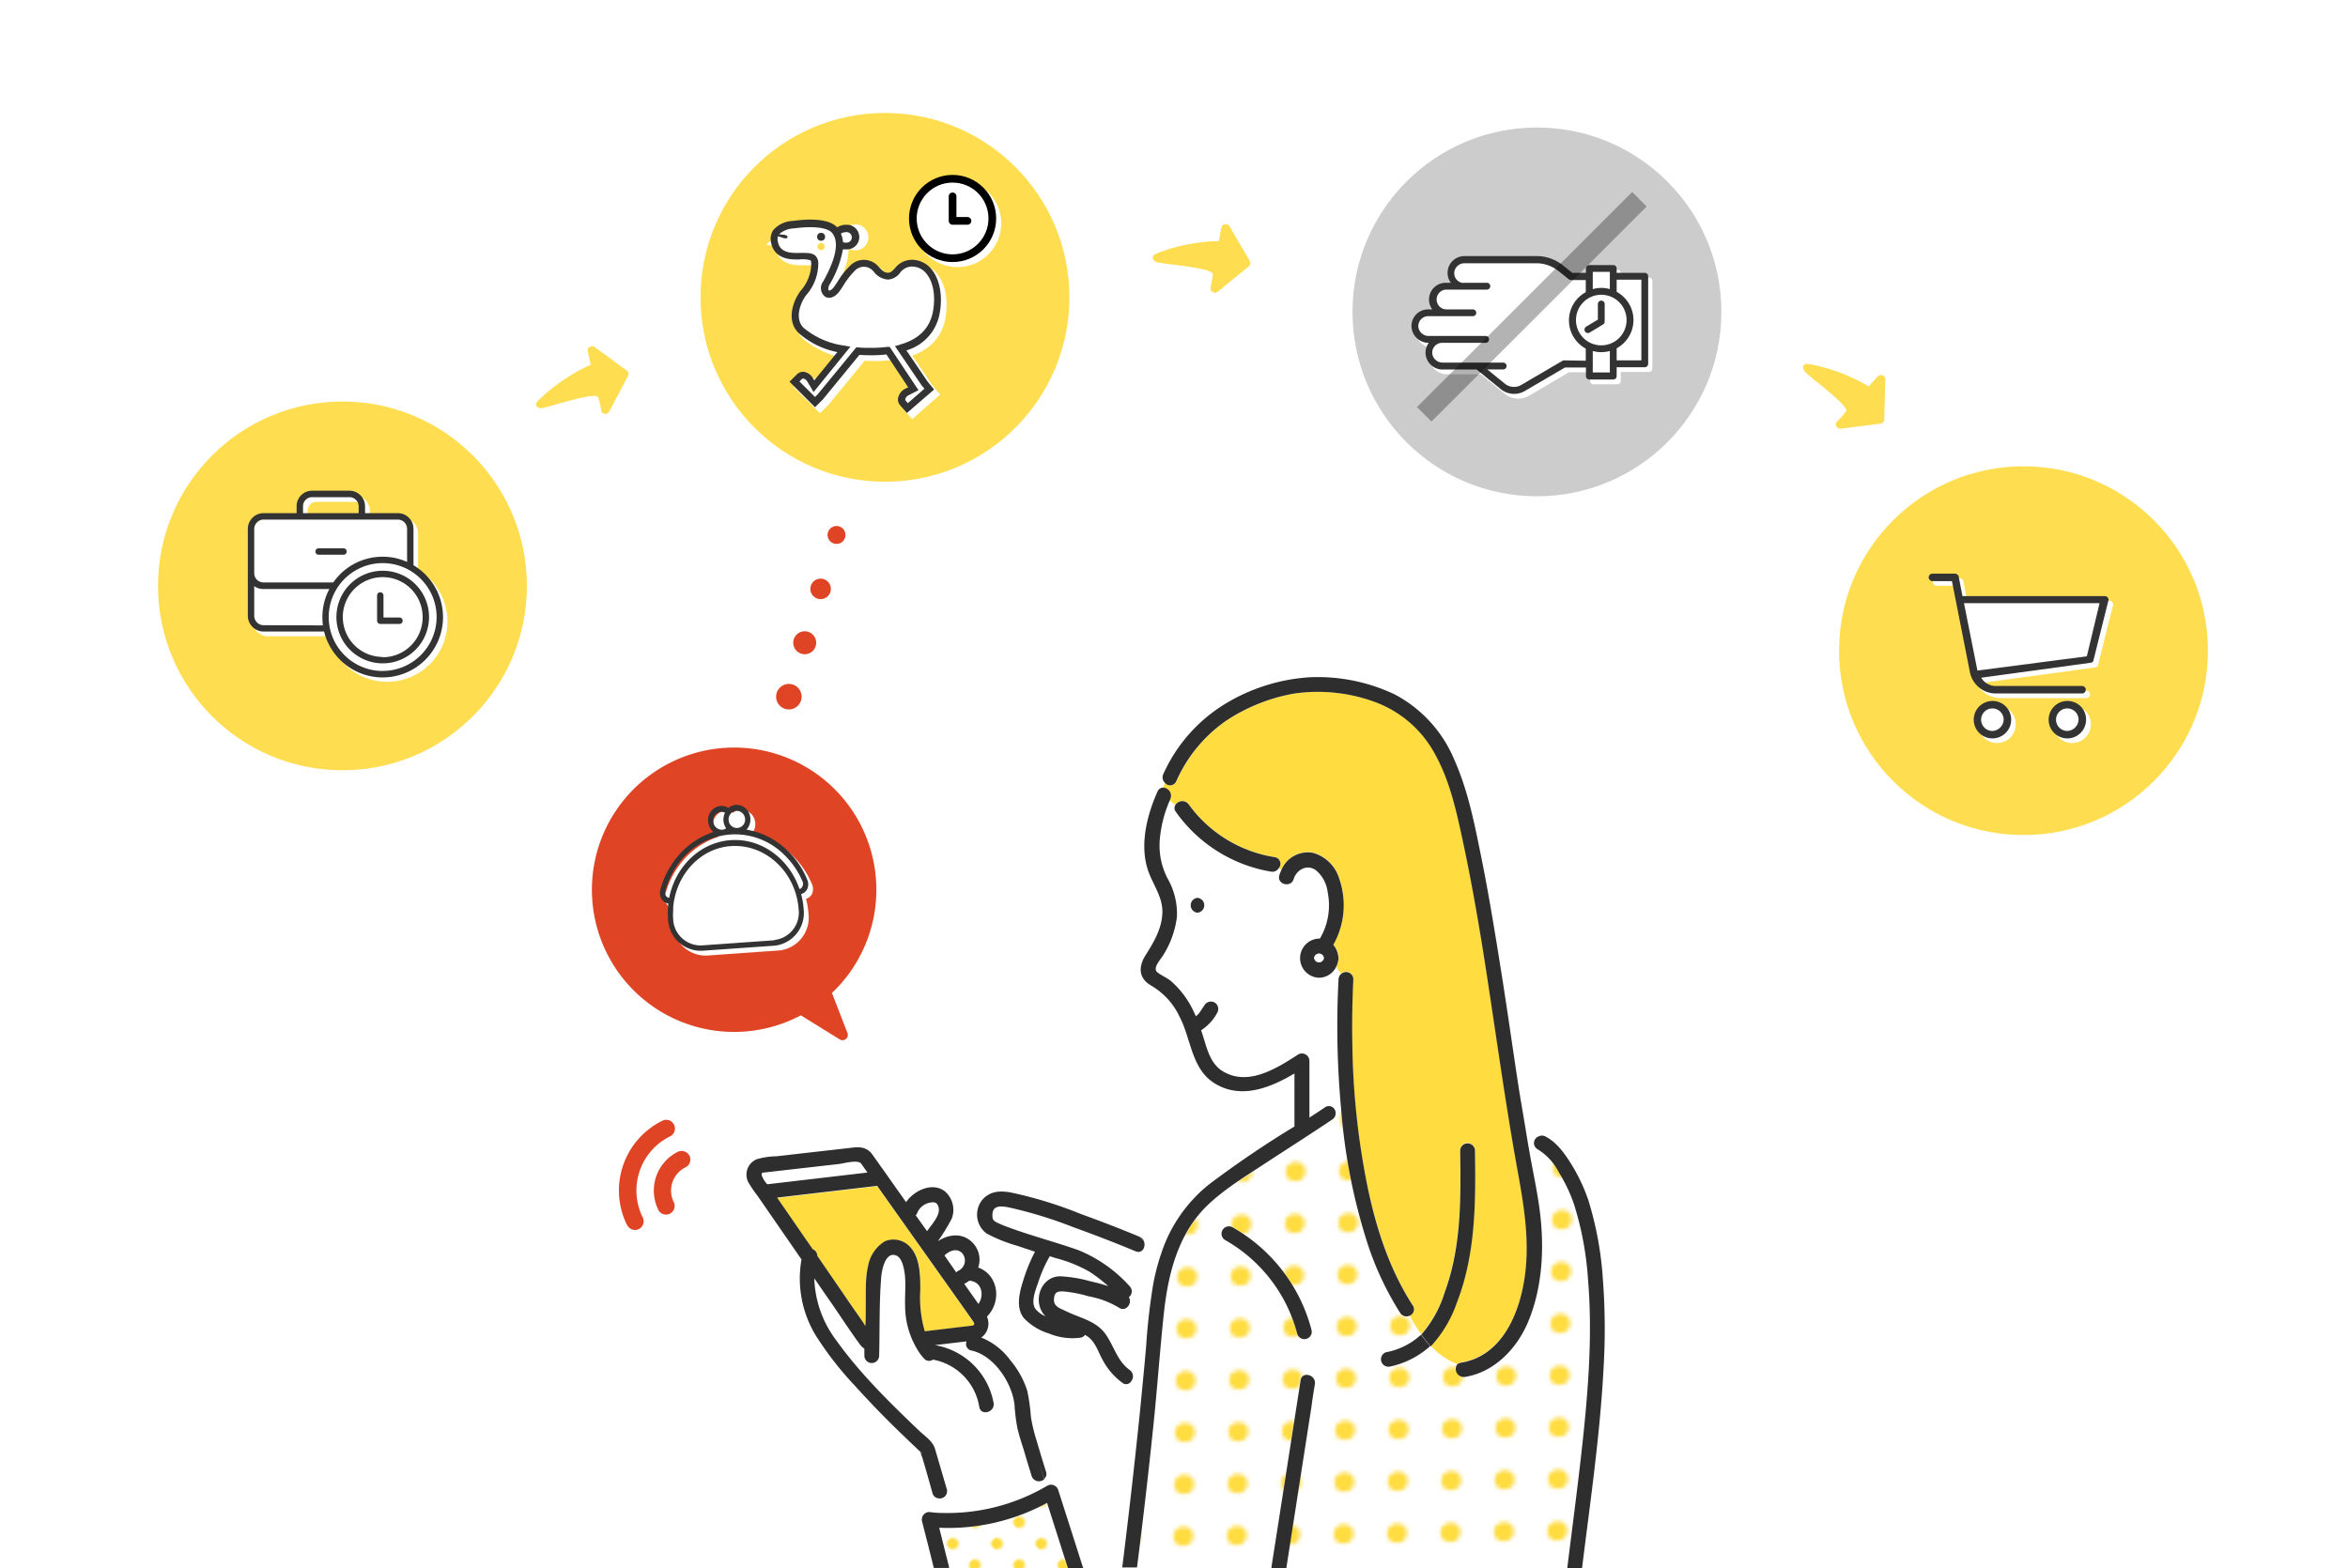 <svg xmlns="http://www.w3.org/2000/svg" xmlns:xlink="http://www.w3.org/1999/xlink" width="400" height="267.21" viewBox="0 0 400 267.21">
  <defs>
    <style>
      .cls-1, .cls-10, .cls-8 {
        fill: none;
      }

      .cls-2, .cls-9 {
        fill: #fff;
      }

      .cls-3 {
        fill: #ffdc3f;
      }

      .cls-4 {
        fill: #df4525;
      }

      .cls-5 {
        fill: #333;
      }

      .cls-6 {
        fill: #ffdd50;
      }

      .cls-7 {
        fill: #ccc;
      }

      .cls-10, .cls-8 {
        stroke: #000;
        stroke-linejoin: round;
      }

      .cls-8 {
        stroke-width: 3.49px;
        opacity: 0.3;
      }

      .cls-9 {
        stroke: #fff;
        stroke-miterlimit: 10;
        stroke-width: 2.62px;
      }

      .cls-10 {
        stroke-linecap: round;
        stroke-width: 1.31px;
      }

      .cls-11 {
        fill: url(#新規パターンスウォッチ_2);
      }

      .cls-12 {
        fill: url(#新規パターンスウォッチ_2-3);
      }

      .cls-13 {
        fill: #2e2e2e;
      }
    </style>
    <pattern id="新規パターンスウォッチ_2" data-name="新規パターンスウォッチ 2" width="12.5" height="12.5" patternTransform="matrix(0.01, -0.68, 0.7, -0.01, 65.73, 541.97)" patternUnits="userSpaceOnUse" viewBox="0 0 12.5 12.5">
      <rect class="cls-1" width="12.5" height="12.5"/>
      <rect class="cls-2" width="12.5" height="12.5"/>
      <circle class="cls-3" cx="6.25" cy="6.25" r="2.43"/>
    </pattern>
    <pattern id="新規パターンスウォッチ_2-3" data-name="新規パターンスウォッチ 2" width="12.5" height="12.5" patternTransform="matrix(0.29, -0.28, 0.29, 0.28, -207, 252.13)" patternUnits="userSpaceOnUse" viewBox="0 0 12.5 12.5">
      <rect class="cls-1" width="12.5" height="12.5"/>
      <rect class="cls-2" width="12.5" height="12.5"/>
      <circle class="cls-3" cx="6.25" cy="6.25" r="2.43"/>
    </pattern>
  </defs>
  <g id="レイヤー_2" data-name="レイヤー 2">
    <g id="レイヤー_1-2" data-name="レイヤー 1">
      <g>
        <g>
          <rect class="cls-2" width="400" height="267.21"/>
          <g>
            <path class="cls-4" d="M141.73,169.21a24.23,24.23,0,1,0-5.3,3.81l6.62,4.1a.9.9,0,0,0,1.32-1.09Z"/>
            <g>
              <g id="header-login">
                <path class="cls-1" d="M138.35,150.73a14.41,14.41,0,0,0-3.48-5.07,13,13,0,0,0-6.87-3.47,2.55,2.55,0,0,0,.66-1.9,2.41,2.41,0,0,0-2.48-2.32h0a2.08,2.08,0,0,0-1.27.54,2.13,2.13,0,0,0-1.34-.36,2.41,2.41,0,0,0-2.11,2.65,2.57,2.57,0,0,0,.91,1.8,13.55,13.55,0,0,0-2.07.88,13.36,13.36,0,0,0-4.09,3.35,14.48,14.48,0,0,0-2.9,5.68,1.94,1.94,0,0,0,.31,1.63,1.62,1.62,0,0,0,1.07.65,12.84,12.84,0,0,0-.06,2.63,5.6,5.6,0,0,0,5.74,5.42l12.45-.88a5.62,5.62,0,0,0,4.92-6.2,13.47,13.47,0,0,0-.43-2.59,1.65,1.65,0,0,0,1-.79A2,2,0,0,0,138.35,150.73Z"/>
              </g>
              <g id="レイヤー_2-2" data-name="レイヤー 2">
                <g id="header-login-2" data-name="header-login">
                  <path class="cls-2" d="M138.35,150.73a14.41,14.41,0,0,0-3.48-5.07,13,13,0,0,0-6.87-3.47,2.55,2.55,0,0,0,.66-1.9,2.41,2.41,0,0,0-2.48-2.32h0a2.08,2.08,0,0,0-1.27.54,2.13,2.13,0,0,0-1.34-.36,2.41,2.41,0,0,0-2.11,2.65,2.57,2.57,0,0,0,.91,1.8,13.55,13.55,0,0,0-2.07.88,13.36,13.36,0,0,0-4.09,3.35,14.48,14.48,0,0,0-2.9,5.68,1.94,1.94,0,0,0,.31,1.63,1.62,1.62,0,0,0,1.07.65,12.84,12.84,0,0,0-.06,2.63,5.6,5.6,0,0,0,5.74,5.42l12.45-.88a5.62,5.62,0,0,0,4.92-6.2,13.47,13.47,0,0,0-.43-2.59,1.65,1.65,0,0,0,1-.79A2,2,0,0,0,138.35,150.73Z"/>
                </g>
              </g>
              <g id="レイヤー_2-3" data-name="レイヤー 2">
                <g id="header-login-3" data-name="header-login">
                  <path class="cls-5" d="M137.52,149.91a14.26,14.26,0,0,0-3.47-5.06,12.94,12.94,0,0,0-6.87-3.47,2.61,2.61,0,0,0,.65-1.91,2.4,2.4,0,0,0-2.48-2.32h0a2.08,2.08,0,0,0-1.27.54,2.1,2.1,0,0,0-1.34-.35,2.38,2.38,0,0,0-2.1,2.64,2.56,2.56,0,0,0,.9,1.8,14,14,0,0,0-2.07.88,13.21,13.21,0,0,0-4.08,3.35,14.5,14.5,0,0,0-2.91,5.68,2,2,0,0,0,.31,1.64,1.66,1.66,0,0,0,1.07.65,14.34,14.34,0,0,0-.06,2.62,5.6,5.6,0,0,0,5.74,5.42l12.45-.87a5.6,5.6,0,0,0,4.92-6.2,13.34,13.34,0,0,0-.43-2.59,1.66,1.66,0,0,0,1-.79A1.93,1.93,0,0,0,137.52,149.91Zm-12.1-11.74a1.46,1.46,0,0,1,1.51,1.42h0a1.4,1.4,0,1,1-2.8.2,1.46,1.46,0,0,1,1.29-1.62Zm-2.6.18a1.19,1.19,0,0,1,.69.15,2.65,2.65,0,0,0,.19,2.65,1.19,1.19,0,0,1-.67.24,1.46,1.46,0,0,1-1.51-1.42h0a1.47,1.47,0,0,1,1.29-1.62Zm9.1,21.88-12.44.88a4.7,4.7,0,0,1-4.81-4.54c-.45-6.41,4-12,9.87-12.39s11.07,4.42,11.52,10.83a4.68,4.68,0,0,1-4.14,5.17Zm4.76-9.11a.74.74,0,0,1-.48.38c-1.77-5.18-6.49-8.7-11.73-8.33S115.05,147.69,114,153a.74.74,0,0,1-.53-.31.89.89,0,0,1-.14-.74,13.64,13.64,0,0,1,2.68-5.35,12.06,12.06,0,0,1,8.47-4.4,11.9,11.9,0,0,1,9,3.35,13.85,13.85,0,0,1,3.27,4.73.89.89,0,0,1-.07.78Z"/>
                </g>
              </g>
            </g>
            <g>
              <circle class="cls-6" cx="58.34" cy="99.84" r="31.42"/>
              <g>
                <path class="cls-2" d="M71.22,97.1V91a2.68,2.68,0,0,0-2.6-2.75H63V87.09a2.65,2.65,0,0,0-2.63-2.68H53.91a2.62,2.62,0,0,0-2.59,2.68v1.13H45.63A2.71,2.71,0,0,0,43,91v14.69a2.7,2.7,0,0,0,2.63,2.74H56A10.27,10.27,0,1,0,71.22,97.1Zm-18.81-10a1.53,1.53,0,0,1,1.5-1.59h6.43a1.56,1.56,0,0,1,1.54,1.59v1.13H52.41Z"/>
                <g>
                  <path class="cls-5" d="M54.21,94.53h4.23a.55.55,0,1,0,0-1.09H54.21a.55.55,0,0,0,0,1.09Z"/>
                  <path class="cls-5" d="M65.2,97.26a7.89,7.89,0,1,0,7.89,7.89A7.89,7.89,0,0,0,65.2,97.26Zm0,14.69a6.8,6.8,0,1,1,6.8-6.8A6.8,6.8,0,0,1,65.2,112Z"/>
                  <path class="cls-5" d="M68.05,105.23H65.33v-3.76a.55.55,0,0,0-.55-.54.54.54,0,0,0-.54.54v4.29a.57.57,0,0,0,.55.57h3.26a.55.55,0,0,0,0-1.1Z"/>
                  <path class="cls-5" d="M70.44,96.32V90.18a2.68,2.68,0,0,0-2.6-2.74H62.19V86.31a2.67,2.67,0,0,0-2.64-2.69H53.13a2.63,2.63,0,0,0-2.6,2.69v1.13H44.84a2.7,2.7,0,0,0-2.62,2.74v14.69a2.7,2.7,0,0,0,2.62,2.75H55.21a10.28,10.28,0,1,0,15.23-11.3Zm-18.82-10a1.54,1.54,0,0,1,1.51-1.6h6.42a1.58,1.58,0,0,1,1.55,1.6v1.13H51.62Zm-8.31,3.87a1.61,1.61,0,0,1,1.53-1.65h23a1.59,1.59,0,0,1,1.51,1.65v5.57a10,10,0,0,0-4.16-.89,10.21,10.21,0,0,0-8.41,4.38H44.84a1.57,1.57,0,0,1-1.53-1.61Zm1.53,16.35a1.61,1.61,0,0,1-1.53-1.66v-5a2.48,2.48,0,0,0,1.53.49H56.11a10.24,10.24,0,0,0-1.19,4.82,10.66,10.66,0,0,0,.09,1.38Zm20.36,7.8a9.19,9.19,0,1,1,9.18-9.18A9.19,9.19,0,0,1,65.2,114.33Z"/>
                </g>
              </g>
            </g>
            <g>
              <circle class="cls-6" cx="344.72" cy="110.88" r="31.42"/>
              <g>
                <g>
                  <path class="cls-2" d="M359.87,102.62a.7.7,0,0,0-.51-.25H335.11l-.64-3.32c0-.26-.39-.51-.64-.51H330a.64.64,0,1,0,0,1.27h3.32l3.06,15.58a4.5,4.5,0,0,0,4.34,3.57H355.4a.64.64,0,0,0,0-1.28H340.85a2.94,2.94,0,0,1-2.55-1.4l18.63-2.55a.55.55,0,0,0,.51-.51L360,103A.68.68,0,0,0,359.87,102.62Z"/>
                  <path class="cls-2" d="M340.21,120.24a3.19,3.19,0,1,0,3.19,3.19A3.15,3.15,0,0,0,340.21,120.24Z"/>
                  <path class="cls-2" d="M353,120.24a3.19,3.19,0,1,0,3.19,3.19A3.16,3.16,0,0,0,353,120.24Z"/>
                </g>
                <g>
                  <path class="cls-5" d="M359.08,101.84a.65.65,0,0,0-.51-.26H334.32l-.64-3.32c0-.25-.38-.51-.64-.51h-3.83a.64.64,0,0,0,0,1.28h3.32l3.07,15.57a4.49,4.49,0,0,0,4.34,3.57h14.67a.64.64,0,1,0,0-1.27H340.06a2.93,2.93,0,0,1-2.55-1.41l18.63-2.55a.55.55,0,0,0,.52-.51l2.55-10.21A.6.6,0,0,0,359.08,101.84Zm-3.57,10-18.64,2.43-2.29-11.49h23.1Z"/>
                  <path class="cls-5" d="M339.43,119.45a3.19,3.19,0,1,0,3.19,3.19A3.16,3.16,0,0,0,339.43,119.45Zm0,5.11a1.92,1.92,0,1,1,1.91-1.92A2,2,0,0,1,339.43,124.56Z"/>
                  <path class="cls-5" d="M352.19,119.45a3.19,3.19,0,1,0,3.19,3.19A3.15,3.15,0,0,0,352.19,119.45Zm0,5.11a1.92,1.92,0,1,1,1.91-1.92A2,2,0,0,1,352.19,124.56Z"/>
                </g>
              </g>
            </g>
            <circle class="cls-7" cx="261.83" cy="53.15" r="31.42"/>
            <g>
              <path class="cls-2" d="M280.89,47.3h-4.8v-.75a.58.58,0,0,0-.58-.58h-4.07a.58.58,0,0,0-.58.58v.75h-2.32L266.88,46a7.13,7.13,0,0,0-4.41-1.53H250.22A2.87,2.87,0,0,0,247.84,49H247a2.84,2.84,0,0,0-2.29,4.53h-.83a2.85,2.85,0,0,0-2.72,3,2.93,2.93,0,0,0,2.78,2.7l.07,0h.1a2.84,2.84,0,0,0-.54,2,2.93,2.93,0,0,0,2.77,2.55h5.92l4.12,3.35a3.64,3.64,0,0,0,2.28.8,3.6,3.6,0,0,0,1.83-.5l6.82-4h3.57v1.47a.58.58,0,0,0,.58.58h4.07a.58.58,0,0,0,.58-.58V63.38h4.8a.58.58,0,0,0,.58-.58V47.88A.58.58,0,0,0,280.89,47.3Z"/>
              <g>
                <path class="cls-5" d="M280.2,46.5h-4.79v-.75a.58.58,0,0,0-.58-.58h-4.07a.58.58,0,0,0-.58.58v.75h-2.32l-1.67-1.33a7.09,7.09,0,0,0-4.4-1.53H249.53a2.86,2.86,0,0,0-2.37,4.55h-.86a2.84,2.84,0,0,0-2.3,4.53h-.83a2.84,2.84,0,0,0-2.71,3,2.93,2.93,0,0,0,2.77,2.7l.07,0h.11a2.84,2.84,0,0,0-.54,2,2.92,2.92,0,0,0,2.76,2.55h5.93l4.12,3.35a3.61,3.61,0,0,0,2.27.8,3.54,3.54,0,0,0,1.83-.5l6.83-4h3.57v1.47a.58.58,0,0,0,.58.58h4.07a.58.58,0,0,0,.58-.58V62.58h4.79a.58.58,0,0,0,.58-.58V47.08A.58.58,0,0,0,280.2,46.5Zm-7.41,12.35a4.31,4.31,0,1,1,0-8.62h0a4.31,4.31,0,1,1,0,8.62Zm-1.45-12.52h2.91v2.94a5.42,5.42,0,0,0-1.46-.21,5.35,5.35,0,0,0-1.45.21Zm-4.89,15.08a.55.55,0,0,0-.3.09l-7,4.1a2.45,2.45,0,0,1-2.78-.21l-3-2.44h2.71a.58.58,0,0,0,0-1.16h-10.3A1.77,1.77,0,0,1,244,60.28a1.68,1.68,0,0,1,1.68-1.86H253a.59.59,0,1,0,0-1.17H243.4a1.76,1.76,0,0,1-1.78-1.6.25.25,0,0,1,0-.08,1.69,1.69,0,0,1,1.69-1.69h7.6a.58.58,0,1,0,0-1.16h-4.61a1.69,1.69,0,0,1,0-3.37h7a.58.58,0,0,0,0-1.16h-3.89a1.47,1.47,0,0,1-.36,0,1.67,1.67,0,0,1-1.27-2,1.75,1.75,0,0,1,1.72-1.33h12.26a6.07,6.07,0,0,1,3.68,1.28l1.82,1.45a.59.59,0,0,0,.36.13h2.53v2.07a5.47,5.47,0,0,0,0,9.62v2.06Zm7.8,2.06h-2.91V59.81a5.34,5.34,0,0,0,1.45.2,5.42,5.42,0,0,0,1.46-.2Zm5.37-2.06h-4.21V59.35a5.47,5.47,0,0,0,0-9.62V47.66h4.21Z"/>
                <path class="cls-5" d="M272.79,51.23a.58.58,0,0,0-.58.58v2.65l-2,1.21a.61.61,0,0,0-.28.5.58.58,0,0,0,.58.58.61.61,0,0,0,.3-.08l2.28-1.38a.58.58,0,0,0,.28-.5v-3A.58.58,0,0,0,272.79,51.23Z"/>
              </g>
            </g>
            <line class="cls-8" x1="279.29" y1="33.95" x2="242.63" y2="70.6"/>
            <g>
              <circle class="cls-6" cx="150.76" cy="50.67" r="31.42"/>
              <circle class="cls-2" cx="163.11" cy="38.06" r="7.46"/>
              <path class="cls-9" d="M145.74,41.35a.9.9,0,0,0,.12-1.79h-.12a1.58,1.58,0,0,0-.82.25,4.34,4.34,0,0,1,.35,1.46A1.26,1.26,0,0,0,145.74,41.35Z"/>
              <path class="cls-1" d="M157.79,46.67a3.16,3.16,0,0,0-2.48-1.21,2.52,2.52,0,0,0-2,1.07,2.76,2.76,0,0,1-2.07,1.15,3.31,3.31,0,0,1-2.43-1.36l-.08-.08a2.1,2.1,0,0,0-3-.2,13.77,13.77,0,0,0-2.07,2.63l-.58.86c-.86,1.23-1.89,1.38-2.52,1s-1-1.41-.31-2.59c.82-1.49,3.31-6,1.54-8.24-.76-.95-3.2-1.25-6.53-.81a4,4,0,0,0-2.51,1l.83.08c.56.06.65.27.61.42s-.2.3-.73.13l-.9-.3a1.75,1.75,0,0,0,0,1c.16.8.64,1.86,3,1.86h.69c1.37,0,2.2,0,2.72.5a1.91,1.91,0,0,1,.46,1.4,8.09,8.09,0,0,1-1.91,5.17c-1,1.18-2.33,4.19-.58,5.83a13.87,13.87,0,0,0,6.93,3l1,.17-6.28,7.74-.44-.74c-.25-.43-.45-.77-.6-1a1.09,1.09,0,0,0-.7-.56.29.29,0,0,0-.25.08l-.42.41,2.66,2.65.45-.45,6.57-8,.31,0c.72.06,1.47.09,2.21.09a24,24,0,0,0,2.81-.17l.37-.05,4.9,7.38-.59.3c-.45.23-.8.4-1,.54a1.08,1.08,0,0,0-.6.67.28.28,0,0,0,.06.25l.38.44,2.83-2.47-.49-.56L152.46,59l.8-.22c3.21-.89,5.11-2.77,5.63-5.59C159.39,50.52,159,48.09,157.79,46.67Zm-18.74-4.8a.68.68,0,1,1,.68-.68h0a.67.67,0,0,1-.68.68Z"/>
              <path class="cls-9" d="M158.62,47.5a3.16,3.16,0,0,0-2.48-1.21,2.52,2.52,0,0,0-2,1.07,2.76,2.76,0,0,1-2.07,1.15,3.29,3.29,0,0,1-2.43-1.36l-.08-.08a2.1,2.1,0,0,0-3-.2,13.46,13.46,0,0,0-2.07,2.63c-.2.29-.4.58-.58.86-.86,1.23-1.89,1.38-2.52,1s-1-1.41-.31-2.59c.82-1.5,3.31-6,1.54-8.24-.76-1-3.21-1.25-6.53-.81a3.91,3.91,0,0,0-2.51,1l.82.08c.57.06.65.27.62.42s-.2.3-.73.12l-.9-.3a1.79,1.79,0,0,0,0,1c.16.8.64,1.86,3,1.86h.69c1.37,0,2.2,0,2.72.5a1.91,1.91,0,0,1,.46,1.4A8.09,8.09,0,0,1,138.33,51c-1,1.18-2.33,4.19-.58,5.82a13.88,13.88,0,0,0,6.93,3l1,.17L139.4,67.7,139,67l-.6-1a1.09,1.09,0,0,0-.7-.56.29.29,0,0,0-.25.08l-.42.41,2.66,2.65.45-.45,6.57-8,.31,0c.72.06,1.47.09,2.21.09A22,22,0,0,0,152,60l.37,0,4.9,7.38-.6.3c-.44.22-.79.4-1,.54a1.08,1.08,0,0,0-.6.67.28.28,0,0,0,.06.25l.38.44,2.82-2.47-.48-.56-4.52-6.69.8-.23c3.21-.88,5.11-2.77,5.63-5.58C160.22,51.35,159.8,48.92,158.62,47.5Zm-18.74-4.8a.68.68,0,1,1,.68-.68h0a.67.67,0,0,1-.68.68Z"/>
              <path class="cls-5" d="M160.08,53.38c.55-3,0-5.79-1.37-7.47a4.3,4.3,0,0,0-3.4-1.64,3.64,3.64,0,0,0-2.84,1.43c-.47.5-.76.78-1.2.78-.59,0-1-.37-1.56-1l-.08-.08a3.27,3.27,0,0,0-4.65-.28A13.26,13.26,0,0,0,142.69,48l-.57.84c-.42.6-.8.72-.91.65s-.2-.44.11-1a17.54,17.54,0,0,0,2.27-6,2.63,2.63,0,0,0,.49,0,2.1,2.1,0,1,0,.18-4.19h-.18a2.81,2.81,0,0,0-1.46.44c-1.44-1.54-4.85-1.46-7.51-1.1a4.68,4.68,0,0,0-3.37,1.56,2.7,2.7,0,0,0-.37,2.19c.26,1.29,1.19,2.82,4.16,2.82h.7a4.8,4.8,0,0,1,1.86.15s.11.15.11.56a7.07,7.07,0,0,1-1.6,4.39c-1.34,1.51-2.87,5.26-.5,7.48A14.17,14.17,0,0,0,142.65,60l-3.93,4.82-.18-.3A2.24,2.24,0,0,0,137,63.37a1.53,1.53,0,0,0-1.24.42l-1.26,1.26,4.35,4.35,1.32-1.32,6.24-7.61c.65.05,1.32.07,2,.07a22.65,22.65,0,0,0,2.6-.14L154.71,66l-.48.24A2.25,2.25,0,0,0,153,67.79a1.49,1.49,0,0,0,.33,1.26l1.17,1.33,4.63-4L158,65l-3.59-5.29A8,8,0,0,0,160.08,53.38Zm-16-13.82a.9.9,0,1,1,.12,1.79h-.12a1.26,1.26,0,0,1-.47-.08,4.34,4.34,0,0,0-.35-1.46A1.61,1.61,0,0,1,144.08,39.56Zm9.18,19.2-.8.22L157,65.66l.49.57-2.83,2.47-.38-.44a.3.3,0,0,1-.06-.26,1.06,1.06,0,0,1,.6-.66q.38-.21,1.05-.54l.6-.31-4.91-7.38-.37,0a22,22,0,0,1-2.81.17c-.74,0-1.49,0-2.21-.08l-.3,0-6.57,8-.45.45-2.66-2.65.42-.41a.29.29,0,0,1,.25-.08,1.09,1.09,0,0,1,.7.56c.15.24.36.58.6,1l.44.74,6.27-7.73-1-.18a13.7,13.7,0,0,1-6.93-3c-1.74-1.64-.46-4.65.58-5.82A8.18,8.18,0,0,0,139.4,45a1.85,1.85,0,0,0-.46-1.39c-.53-.53-1.35-.52-2.72-.51h-.69c-2.34,0-2.83-1.06-3-1.85a1.79,1.79,0,0,1,0-1l.9.3c.54.17.7,0,.73-.13s-.06-.35-.62-.41l-.82-.09a4,4,0,0,1,2.52-1c3.33-.45,5.78-.15,6.54.8,1.77,2.21-.72,6.74-1.54,8.24a1.86,1.86,0,0,0,.31,2.59c.64.4,1.66.24,2.52-1,.2-.27.38-.56.58-.86A13.68,13.68,0,0,1,145.76,46a2.09,2.09,0,0,1,3,.2l.08.08a3.32,3.32,0,0,0,2.43,1.36,2.8,2.8,0,0,0,2.07-1.16,2.53,2.53,0,0,1,2-1.06,3.16,3.16,0,0,1,2.48,1.21c1.18,1.42,1.6,3.85,1.11,6.49-.54,2.84-2.43,4.72-5.65,5.61Z"/>
              <circle class="cls-5" cx="139.88" cy="40.35" r="0.68"/>
              <circle class="cls-10" cx="162.28" cy="37.23" r="6.77"/>
              <polyline class="cls-10" points="162.28 33.46 162.28 37.64 164.82 37.64"/>
            </g>
            <path class="cls-6" d="M106.74,63.13l-5.45-4a.72.72,0,0,0-.84,0,.75.75,0,0,0-.32.78l.51,2.24a31,31,0,0,0-8.84,6s-.55.49-.47.85.21.44.79.57,9.4-3,9.79-1.85a16.35,16.35,0,0,1,.51,2.23.72.72,0,0,0,.62.57.76.76,0,0,0,.26,0,.73.73,0,0,0,.48-.38l3.17-6A.73.73,0,0,0,106.74,63.13Z"/>
            <path class="cls-6" d="M321,71.45l.17-6.79a.73.73,0,0,0-.46-.7.75.75,0,0,0-.82.19l-1.54,1.7a30.86,30.86,0,0,0-10-3.78s-.72-.17-1,.11-.24.42,0,1,7.83,6,7.14,6.94a16.17,16.17,0,0,1-1.53,1.7.74.74,0,0,0-.11.84.62.62,0,0,0,.16.2.78.78,0,0,0,.59.19l6.72-.86A.75.75,0,0,0,321,71.45Z"/>
            <g>
              <path class="cls-4" d="M112.14,206.16a1.47,1.47,0,0,0,2.64-1.31,4.43,4.43,0,0,1,2-5.93,1.46,1.46,0,0,0-.19-2.71,1.51,1.51,0,0,0-1.12.07,7.38,7.38,0,0,0-3.32,9.88Z"/>
              <path class="cls-4" d="M106.86,208.78a1.47,1.47,0,0,0,2.64-1.31,10.32,10.32,0,0,1-.54-7.88,10.22,10.22,0,0,1,5.19-5.94,1.48,1.48,0,0,0,.67-2,1.47,1.47,0,0,0-2-.66,13.25,13.25,0,0,0-6,17.77Z"/>
            </g>
            <circle class="cls-4" cx="142.51" cy="91.16" r="1.53"/>
            <circle class="cls-4" cx="139.8" cy="100.35" r="1.75"/>
            <circle class="cls-4" cx="137.09" cy="109.53" r="1.96"/>
            <circle class="cls-4" cx="134.39" cy="118.72" r="2.18"/>
            <path class="cls-2" d="M177.92,252a1.3,1.3,0,0,1-2.16-.51q-.73-2.34-1.42-4.7c-.33-1.14-.67-2.27-1-3.42a31.52,31.52,0,0,1-.5-4c-.4-3.75-3.48-8.43-7.34-9.27a1.12,1.12,0,0,1-.82-1.56l-5.4.64a12.24,12.24,0,0,1,10,9.86c.26,1.59-2.18,2.27-2.44.67a9.79,9.79,0,0,0-7.9-8.06,1.1,1.1,0,0,1-1.5-.18,9.06,9.06,0,0,1-.69-.82,14.5,14.5,0,0,1-2.55-8.21c-.07-2.22.28-4.52-.31-6.7-.21-.8-.63-1.83-1.58-1.93-1.61-.18-2.12,2.82-2.19,3.93-.3,4.39-.23,8.83-.34,13.22V231a1.26,1.26,0,0,1-2.52,0l0-1.18a3.19,3.19,0,0,1-.77-.75c-1.61-2.16-3.07-4.44-4.59-6.66-1.06-1.52-2.11-3-3.17-4.58a18.44,18.44,0,0,0,3.77,10.6c4.07,5.69,9.2,10.7,14.25,15.51,1,.94,2.18,1.71,2.56,3l2,6.83a1.25,1.25,0,0,1-1.53,1.53l.34,2.48a33.51,33.51,0,0,0,18.26-4.64C178.25,252.78,178.09,252.38,177.92,252Z"/>
            <path class="cls-2" d="M159.76,205.35c-.31-.59-.91-.51-1.52-.37a2.91,2.91,0,0,0-2,1.79,1.27,1.27,0,0,1-.21.32l1.92,2.71C158.83,208.51,160.53,206.82,159.76,205.35Z"/>
            <path class="cls-2" d="M165.16,218.25h0a5.18,5.18,0,0,1-.84.53l2.42,3.42C167.79,220.7,167.3,218.34,165.16,218.25Z"/>
            <path class="cls-2" d="M163.38,216.46a1.92,1.92,0,0,0,.48-3c-1-.87-2.16-.31-3,.42l2,2.88A1.32,1.32,0,0,1,163.38,216.46Z"/>
            <path class="cls-2" d="M146.67,198.24c-.68-.65-3,0-3.77.12l-6.89.78-5.49.63c-.56.06-.91,0-.71.64a4.59,4.59,0,0,0,.9,1.38l17.07-2Z"/>
            <path class="cls-3" d="M156.86,247.46a.1.1,0,0,1-.05,0C156.93,247.66,157.29,247.78,156.86,247.46Z"/>
            <path class="cls-3" d="M156.8,247.18a.25.25,0,0,0,0,.24A.4.4,0,0,1,156.8,247.18Z"/>
            <path class="cls-2" d="M176.46,223.07a4.23,4.23,0,0,0,1.72,1.23,3.29,3.29,0,0,1-.61-.74c-1.47-2.52.11-6.05,3.1-6.07a22.83,22.83,0,0,1,5.12.85,30.59,30.59,0,0,1,3.06.83,25.93,25.93,0,0,0-3.2-2.46,23.41,23.41,0,0,0-5.76-2.32l-1-.32a22.54,22.54,0,0,0-1.89,4.36C176.53,219.68,175.58,221.86,176.46,223.07Z"/>
            <path class="cls-2" d="M224.59,166.59a3.34,3.34,0,0,1,.11-6.67h.16a11.18,11.18,0,0,0,1.31-7.94,5.71,5.71,0,0,0-2-3.71c-1.58-1.11-3.26-.18-3.79,1.52s-2.92.88-2.43-.67a5.11,5.11,0,0,1,.31-.8c-.14-.14-.29-.27-.44-.4a1.26,1.26,0,0,1-1.33.58,24.89,24.89,0,0,1-16.19-10.18,1,1,0,0,1-.11-1.13c-.3-.27-.61-.54-.93-.79a21,21,0,0,0-1.73,6.74,12.15,12.15,0,0,0,1.35,6.67,12.1,12.1,0,0,1,1.57,6.48,15.93,15.93,0,0,1-2.34,6.55c-.45.76-1.87,2.2-1,2.91.7.57,1.6.91,2.31,1.49a15.68,15.68,0,0,1,3.79,5c.17.32.31.65.46,1a2.44,2.44,0,0,0,.59-.57c.28-.36.58-.88.88-1.3a1.29,1.29,0,0,1,1.73-.46,1.27,1.27,0,0,1,.45,1.73,8.12,8.12,0,0,1-2.75,3c.24.7.45,1.4.67,2.11.6,2,1.36,3.94,3.25,5,4.27,2.36,9.09-.75,12.63-3a1.28,1.28,0,0,1,1.9,1.09l0,9.68c.89-.58,1.78-1.16,2.66-1.76a1.14,1.14,0,0,1,1.75.63l.91-.7-.06-.64a153.07,153.07,0,0,1-.35-21.09,1.23,1.23,0,0,1,.41-.89c-.25-.41-.51-.8-.78-1.2A3.24,3.24,0,0,1,224.59,166.59Zm-20.59-11a1.27,1.27,0,0,1,0-2.53A1.27,1.27,0,0,1,204,155.56Z"/>
            <path class="cls-3" d="M258.58,199.54c-2.28-12.54-3.91-25.18-5.93-37.75-1-6.25-2.12-12.48-3.45-18.67-1.06-4.93-2.17-10-4.61-14.45a19.1,19.1,0,0,0-10.65-9.16,28.17,28.17,0,0,0-13.44-1.32,30.59,30.59,0,0,0-11.64,4.67,24.64,24.64,0,0,0-8.45,10.31,1.14,1.14,0,0,1-1.95.19c-.12.3-.24.62-.35.93a1.39,1.39,0,0,1,1.24,1.93l-.07.18c.32.25.63.52.93.79a1.37,1.37,0,0,1,2.29-.15,22.39,22.39,0,0,0,14.68,9,1.14,1.14,0,0,1,.66,1.85c.15.13.3.26.44.4a4.86,4.86,0,0,1,5.46-3,6.51,6.51,0,0,1,4.42,4.36,13.73,13.73,0,0,1-1,11.3,3.65,3.65,0,0,1,.84,1.77,1.14,1.14,0,0,1,.06.46,1.17,1.17,0,0,1-.06.47,3.54,3.54,0,0,1-.37,1.08c.27.4.53.79.78,1.2a1.24,1.24,0,0,1,2.11.89c-.19,3.61-.24,7.22-.17,10.82a130.34,130.34,0,0,0,2.32,23.15c1.5,7.56,3.83,15.13,8,21.64a1.15,1.15,0,0,1-.55,1.73,24,24,0,0,0,2,3.19,19.83,19.83,0,0,0,4-7.27c2.83-7.7,2.73-16,2.61-24.05a1.26,1.26,0,0,1,2.52,0c.14,8.74.14,17.61-3.12,25.86a20.85,20.85,0,0,1-4.43,7.42,12.63,12.63,0,0,0,4.55,3.16,1.09,1.09,0,0,1,.67-.33c6.14-1,9.17-6.72,10.42-12.27C260.9,213.05,259.82,206.37,258.58,199.54Z"/>
            <path class="cls-11" d="M260.58,196.44c.57,3.24,1.28,6.46,1.71,9.72.82,6.23.53,12.9-1.8,18.8-1.85,4.69-5.74,8.85-10.88,9.68a1.36,1.36,0,0,1-1.34-2.1,12.63,12.63,0,0,1-4.55-3.16l0,0a14.76,14.76,0,0,1-6.9,3.51,1.27,1.27,0,0,1-.67-2.44,12.06,12.06,0,0,0,6-3l0,0a24,24,0,0,1-2-3.19,1.26,1.26,0,0,1-1.63-.46A52.42,52.42,0,0,1,233,212a100.48,100.48,0,0,1-4.6-23.42l-.91.7a1.26,1.26,0,0,1-.47,1.55c-3.75,2.52-7.56,4.94-11.33,7.41-3.36,2.21-6.91,4.35-9.84,7.12-5.05,4.78-6.79,11.66-7.52,18.36-.7,6.5-1.15,13-1.83,19.55q-1.26,12-2.76,23.9h22.84a1.36,1.36,0,0,1,0-.2c.2-1.3.4-2.6.61-3.9l4.35-27.91c.25-1.61,2.68-.92,2.43.67-.2,1.3-.4,2.6-.61,3.9q-2.13,13.71-4.27,27.44H267c.78-6.34,1.62-12.67,2.34-19,1.12-10,2-20.07,1.21-30.09a54.39,54.39,0,0,0-2.41-13,27,27,0,0,0-2.57-5.4,9.86,9.86,0,0,0-3.6-3.92,1.21,1.21,0,0,1,.16-2.2c-.75-.47-1.51-.89-2.26-1.46C260.09,193.59,260.33,195,260.58,196.44ZM221,227.26a25.85,25.85,0,0,0-12.34-16,1.26,1.26,0,0,1,1.27-2.17,28.32,28.32,0,0,1,13.5,17.47A1.26,1.26,0,0,1,221,227.26Z"/>
            <path class="cls-2" d="M193.48,213.2c-3.49-1.46-7-2.82-10.58-4.1a74.08,74.08,0,0,0-11-3.38c-1.13-.22-2.76-.49-2.83,1.14-.05,1,.12,1.12,1,1.54s1.52.63,2.29.91c3.74,1.34,7.57,2.36,11.32,3.67a23.82,23.82,0,0,1,8.77,6.17,1.24,1.24,0,0,1-.14,1.86c.64,1-.48,2.58-1.67,1.8a15.26,15.26,0,0,0-5.14-1.94,23,23,0,0,0-4.33-.84c-1,0-1.58.15-1.62,1.34s1,1.54,2,2c2.41,1.2,5.15,1.63,6.79,3.94,1.44,2,2,4.58,4.11,6.1a1.33,1.33,0,0,1,.26,1.93,7.36,7.36,0,0,0,1.76,2.42q.4-4.09.77-8.19a105.32,105.32,0,0,1,1.23-10.77,38.14,38.14,0,0,1,1.34-5.1,23,23,0,0,1-3.06-2.39C195.32,212.25,194.67,213.69,193.48,213.2Z"/>
            <path class="cls-12" d="M178.33,256.1A35.21,35.21,0,0,1,160,260.34l1.69,6.67a1.42,1.42,0,0,1,0,.2h20.19Z"/>
            <path class="cls-13" d="M204,153a1.27,1.27,0,0,0,0,2.53A1.27,1.27,0,0,0,204,153Z"/>
            <path class="cls-13" d="M273.07,218.11a58,58,0,0,0-2.5-13.64,30.31,30.31,0,0,0-2.92-6.14c-1.11-1.78-2.49-3.72-4.41-4.68a1.23,1.23,0,0,0-1.12,0,12.31,12.31,0,0,1,1.36.94,12.31,12.31,0,0,0-1.36-.94,1.21,1.21,0,0,0-.16,2.2,9.86,9.86,0,0,1,3.6,3.92,27,27,0,0,1,2.57,5.4,54.39,54.39,0,0,1,2.41,13c.83,10-.09,20.13-1.21,30.09-.72,6.34-1.56,12.67-2.34,19h2.52c1.4-11.36,3.07-22.71,3.67-34.14A111.48,111.48,0,0,0,273.07,218.11Z"/>
            <path class="cls-13" d="M227.14,161a13.73,13.73,0,0,0,1-11.3,6.51,6.51,0,0,0-4.42-4.36,4.86,4.86,0,0,0-5.46,3,5.92,5.92,0,0,0,2,1.33,5.92,5.92,0,0,1-2-1.33,5.11,5.11,0,0,0-.31.8c-.49,1.55,1.95,2.22,2.43.67s2.21-2.63,3.79-1.52a5.71,5.71,0,0,1,2,3.71,11.18,11.18,0,0,1-1.31,7.94h-.16a3.34,3.34,0,0,0-.11,6.67,3.24,3.24,0,0,0,3-1.79l-.72-1,.72,1a3.54,3.54,0,0,0,.37-1.08,1.17,1.17,0,0,0,.06-.47,1.14,1.14,0,0,0-.06-.46A3.65,3.65,0,0,0,227.14,161Zm-3.25,2.23a.82.82,0,0,1,1.63,0A.82.82,0,0,1,223.89,163.25Z"/>
            <path class="cls-13" d="M217.18,146.07a22.39,22.39,0,0,1-14.68-9,1.37,1.37,0,0,0-2.29.15,39.22,39.22,0,0,0,3.21,2.87,39.22,39.22,0,0,1-3.21-2.87,1,1,0,0,0,.11,1.13,24.89,24.89,0,0,0,16.19,10.18,1.26,1.26,0,0,0,1.33-.58,6.46,6.46,0,0,0-1.05-.8,6.46,6.46,0,0,1,1.05.8A1.14,1.14,0,0,0,217.18,146.07Z"/>
            <path class="cls-2" d="M223.89,163.25a.82.82,0,0,0,1.63,0A.82.82,0,0,0,223.89,163.25Z"/>
            <path class="cls-13" d="M240.7,222.5c-4.22-6.51-6.55-14.08-8-21.64a130.34,130.34,0,0,1-2.32-23.15c-.07-3.6,0-7.21.17-10.82a1.24,1.24,0,0,0-2.11-.89,11.45,11.45,0,0,1,1.52,3.58,11.45,11.45,0,0,0-1.52-3.58,1.23,1.23,0,0,0-.41.89,153.07,153.07,0,0,0,.35,21.09l.06.64.77-.62-.77.62A100.48,100.48,0,0,0,233,212a52.42,52.42,0,0,0,5.53,11.73,1.26,1.26,0,0,0,1.63.46c-.33-.64-.63-1.28-.9-1.91.27.63.57,1.27.9,1.91A1.15,1.15,0,0,0,240.7,222.5Z"/>
            <path class="cls-13" d="M262.29,206.16c-.43-3.26-1.14-6.48-1.71-9.72-.25-1.42-.49-2.85-.72-4.27l-.17-.13.17.13q-.5-3-1-5.95c-1.06-6.82-2-13.65-3.09-20.48s-2.16-13.47-3.52-20.15c-1.11-5.47-2.21-11-4.51-16.15a22.2,22.2,0,0,0-10.23-11.15,30.61,30.61,0,0,0-14.38-2.88,31.57,31.57,0,0,0-14.52,4.6,26.88,26.88,0,0,0-10.42,11.88,1.28,1.28,0,0,0,.23,1.47c.22-.56.44-1.11.67-1.63-.23.52-.45,1.07-.67,1.63a1.14,1.14,0,0,0,1.95-.19,24.64,24.64,0,0,1,8.45-10.31,30.59,30.59,0,0,1,11.64-4.67,28.17,28.17,0,0,1,13.44,1.32,19.1,19.1,0,0,1,10.65,9.16c2.44,4.46,3.55,9.52,4.61,14.45,1.33,6.19,2.44,12.42,3.45,18.67,2,12.57,3.65,25.21,5.93,37.75,1.24,6.83,2.32,13.51.78,20.4-1.25,5.55-4.28,11.27-10.42,12.27a1.09,1.09,0,0,0-.67.33,9.6,9.6,0,0,0,3.85.64,9.6,9.6,0,0,1-3.85-.64,1.36,1.36,0,0,0,1.34,2.1c5.14-.83,9-5,10.88-9.68C262.82,219.06,263.11,212.39,262.29,206.16Z"/>
            <path class="cls-13" d="M242.09,227.44a12.06,12.06,0,0,1-6,3,1.27,1.27,0,0,0,.67,2.44,14.76,14.76,0,0,0,6.9-3.51l0,0a19.07,19.07,0,0,1-1.61-2Z"/>
            <path class="cls-13" d="M251.27,196.1a1.26,1.26,0,0,0-2.52,0c.12,8.09.22,16.35-2.61,24.05a19.83,19.83,0,0,1-4,7.27,19.07,19.07,0,0,0,1.61,2,20.85,20.85,0,0,0,4.43-7.42C251.41,213.71,251.41,204.84,251.27,196.1Z"/>
            <path class="cls-13" d="M194.15,210.76h0l.68.58A1.36,1.36,0,0,0,194.15,210.76Z"/>
            <path class="cls-13" d="M194.12,210.75c-3.3-1.38-6.64-2.66-10-3.88a71.12,71.12,0,0,0-11.9-3.66c-1.77-.3-3.34-.3-4.72,1.07a4,4,0,0,0,.58,5.92,26.44,26.44,0,0,0,5.24,2.1c1,.34,2,.67,3,1a28.48,28.48,0,0,0-2.1,5.22c-.59,1.88-1.16,4.39.2,6.09a9.8,9.8,0,0,0,4.32,2.64,10.3,10.3,0,0,0,5.34.7,1.07,1.07,0,0,0,.75-.47,3.61,3.61,0,0,1,.76.51c1.07.92,1.53,2.43,2.19,3.63a11.49,11.49,0,0,0,3.4,4,1,1,0,0,0,1.53-.24,16.69,16.69,0,0,0-1.21-2.18,16.69,16.69,0,0,1,1.21,2.18,1.33,1.33,0,0,0-.26-1.93c-2.13-1.52-2.67-4.08-4.11-6.1-1.64-2.31-4.38-2.74-6.79-3.94-1-.48-2.07-.77-2-2s.58-1.38,1.62-1.34a23,23,0,0,1,4.33.84,15.26,15.26,0,0,1,5.14,1.94c1.19.78,2.31-.8,1.67-1.8a1.24,1.24,0,0,0,.14-1.86,23.82,23.82,0,0,0-8.77-6.17c-3.75-1.31-7.58-2.33-11.32-3.67-.77-.28-1.55-.56-2.29-.91s-1.06-.49-1-1.54c.07-1.63,1.7-1.36,2.83-1.14a74.08,74.08,0,0,1,11,3.38c3.55,1.28,7.09,2.64,10.58,4.1,1.19.49,1.84-.95,1.32-1.87Zm-15.28,3.32,1,.32a23.41,23.41,0,0,1,5.76,2.32,25.93,25.93,0,0,1,3.2,2.46,30.59,30.59,0,0,0-3.06-.83,22.83,22.83,0,0,0-5.12-.85c-3,0-4.57,3.55-3.1,6.07a3.29,3.29,0,0,0,.61.74,4.23,4.23,0,0,1-1.72-1.23c-.88-1.21.07-3.39.49-4.64A22.54,22.54,0,0,1,178.84,214.07Z"/>
            <path class="cls-13" d="M227.48,189.32a22.25,22.25,0,0,1-2.11,1.46,22.25,22.25,0,0,0,2.11-1.46,1.14,1.14,0,0,0-1.75-.63c-.88.6-1.77,1.18-2.66,1.76l0-9.68a1.28,1.28,0,0,0-1.9-1.09c-3.54,2.29-8.36,5.4-12.63,3-1.89-1-2.65-3-3.25-5-.22-.71-.43-1.41-.67-2.11a8.12,8.12,0,0,0,2.75-3,1.27,1.27,0,0,0-.45-1.73,1.29,1.29,0,0,0-1.73.46c-.3.42-.6.94-.88,1.3a2.44,2.44,0,0,1-.59.57c-.15-.32-.29-.65-.46-1a15.68,15.68,0,0,0-3.79-5c-.71-.58-1.61-.92-2.31-1.49-.87-.71.55-2.15,1-2.91a15.93,15.93,0,0,0,2.34-6.55,12.1,12.1,0,0,0-1.57-6.48,12.15,12.15,0,0,1-1.35-6.67,21,21,0,0,1,1.73-6.74c-.29-.22-.59-.43-.91-.63.32.2.62.41.91.63l.07-.18a1.39,1.39,0,0,0-1.24-1.93,33.65,33.65,0,0,0-1,3.24,33.65,33.65,0,0,1,1-3.24,1,1,0,0,0-.94.66c-1.76,3.89-3,8.81-1.76,13,.72,2.55,2.58,4.69,2.58,7.45s-1.43,5.18-2.85,7.42c-1.3,2.06-1.19,4,1,5.24a12,12,0,0,1,4.79,5.29c2,3.83,2,9,6.11,11.42,4.45,2.64,9.36.65,13.45-1.77l0,8.88a.76.76,0,0,0,0,.15,174.84,174.84,0,0,0-14.5,9.83,25,25,0,0,0-8.2,11.82,8.87,8.87,0,0,0,1,.53,8.87,8.87,0,0,1-1-.53,38.14,38.14,0,0,0-1.34,5.1,105.32,105.32,0,0,0-1.23,10.77q-.36,4.09-.77,8.19a4,4,0,0,0,1.33.7,4,4,0,0,1-1.33-.7l-.18,1.92q-.93,9.15-2,18.29c-.37,3.07-.73,6.15-1.12,9.22h2.52q1.52-11.94,2.76-23.9c.68-6.51,1.13-13.05,1.83-19.55.73-6.7,2.47-13.58,7.52-18.36,2.93-2.77,6.48-4.91,9.84-7.12,3.77-2.47,7.58-4.89,11.33-7.41A1.26,1.26,0,0,0,227.48,189.32Z"/>
            <path class="cls-13" d="M224,235.87c.25-1.59-2.18-2.28-2.43-.67l-4.35,27.91c-.21,1.3-.41,2.6-.61,3.9a1.36,1.36,0,0,0,0,.2h2.53q2.13-13.72,4.27-27.44C223.58,238.47,223.78,237.17,224,235.87Z"/>
            <path class="cls-13" d="M209.92,209.11a1.26,1.26,0,0,0-1.27,2.17,25.85,25.85,0,0,1,12.34,16,1.26,1.26,0,0,0,2.43-.68A28.32,28.32,0,0,0,209.92,209.11Z"/>
            <path class="cls-3" d="M163.73,222.31l-14.3-20.17-17.05,2,3.66,5.3c.8,1.17,1.61,2.34,2.42,3.5a1.23,1.23,0,0,1,.77,1.12l4.58,6.64c1.05,1.53,2.11,3,3.16,4.57.14.21.29.46.44.72,0-1,.05-2,.07-3,.06-2.37-.14-4.93.41-7.26a6.2,6.2,0,0,1,2.84-4.17,3.8,3.8,0,0,1,4.11.76c2,1.83,2,5.08,1.94,7.57a20.34,20.34,0,0,0,.77,7l5.67-.68,2.05-.24c.43-.05.92,0,.57-.65Z"/>
            <path class="cls-13" d="M177.17,249.33a10.5,10.5,0,0,0,.75,2.65,1.1,1.1,0,0,0,.28-1.18c-.55-1.74-1.07-3.48-1.58-5.23a28.3,28.3,0,0,1-1-4.13A31.39,31.39,0,0,0,175,237a15.16,15.16,0,0,0-2.9-5.22,11.31,11.31,0,0,0-4.94-3.85,2.89,2.89,0,0,0,1-3.49.44.44,0,0,0,0-.1l.07-.07c2.53-2.72,1.71-7.11-1.59-8.27a4.1,4.1,0,0,0-.74-4c-1.68-2-4.2-1.76-6.12-.49l0,0a33.62,33.62,0,0,0,2.36-3.85,4.18,4.18,0,0,0-1.12-4.6c-2.11-1.71-5.28-.23-6.66,1.79l-1.2-1.68-2.11-3-2.43-3.42-.08-.11a1.58,1.58,0,0,0-.12-.15c-1.15-1.29-2.55-1-4-.83l-5.84.66-6.31.72a12.5,12.5,0,0,0-3.4.52,2.85,2.85,0,0,0-1.42,3.85,20.2,20.2,0,0,0,1.59,2.35l7.5,10.86a18.69,18.69,0,0,0,2.46,13,57.35,57.35,0,0,0,6.81,8.71c2.47,2.72,5,5.35,7.67,7.91.87.84,1.74,1.68,2.63,2.51a8,8,0,0,0,.67.63c.08.37.35,1,.39,1.15l.69,2.37,1,3.55a1.17,1.17,0,0,0,.91.86l-.48-3.48.48,3.48a1.25,1.25,0,0,0,1.53-1.53l-2-6.83c-.38-1.33-1.58-2.1-2.56-3-5.05-4.81-10.18-9.82-14.25-15.51a18.44,18.44,0,0,1-3.77-10.6c1.06,1.53,2.11,3.06,3.17,4.58,1.52,2.22,3,4.5,4.59,6.66a3.19,3.19,0,0,0,.77.75l0,1.18a1.26,1.26,0,0,0,2.52,0V231c.11-4.39,0-8.83.34-13.22.07-1.11.58-4.11,2.19-3.93.95.1,1.37,1.13,1.58,1.93.59,2.18.24,4.48.31,6.7a14.5,14.5,0,0,0,2.55,8.21,9.06,9.06,0,0,0,.69.82,1.1,1.1,0,0,0,1.5.18,9.79,9.79,0,0,1,7.9,8.06c.26,1.6,2.7.92,2.44-.67a12.24,12.24,0,0,0-10-9.86l5.4-.64a1.12,1.12,0,0,0,.82,1.56c3.86.84,6.94,5.52,7.34,9.27a31.52,31.52,0,0,0,.5,4c.28,1.15.62,2.28,1,3.42q.69,2.35,1.42,4.7a1.3,1.3,0,0,0,2.16.51A10.5,10.5,0,0,1,177.17,249.33Zm-20.31-1.87c.43.32.07.2-.05,0A.1.1,0,0,0,156.86,247.46Zm-.06-.28a.4.4,0,0,0,0,.24A.25.25,0,0,1,156.8,247.18Zm7.06-33.69a1.92,1.92,0,0,1-.48,3,1.32,1.32,0,0,0-.48.33l-2-2.88C161.7,213.18,162.9,212.62,163.86,213.49Zm-7.63-6.72a2.91,2.91,0,0,1,2-1.79c.61-.14,1.21-.22,1.52.37.77,1.47-.93,3.16-1.82,4.45L156,207.09A1.27,1.27,0,0,0,156.23,206.77Zm-26.42-6.36c-.2-.67.15-.58.71-.64l5.49-.63,6.89-.78c.8-.09,3.09-.77,3.77-.12l1.11,1.57-17.07,2A4.59,4.59,0,0,1,129.81,200.41Zm35.46,25.53-2.05.24-5.67.68a20.34,20.34,0,0,1-.77-7c0-2.49,0-5.74-1.94-7.57a3.8,3.8,0,0,0-4.11-.76,6.2,6.2,0,0,0-2.84,4.17c-.55,2.33-.35,4.89-.41,7.26,0,1,0,2-.07,3-.15-.26-.3-.51-.44-.72-1.05-1.52-2.11-3-3.16-4.57L139.23,214a1.23,1.23,0,0,0-.77-1.12c-.81-1.16-1.62-2.33-2.42-3.5l-3.66-5.3,17.05-2,14.3,20.17,2.11,3C166.19,225.9,165.7,225.89,165.27,225.94Zm-1-7.16a5.18,5.18,0,0,0,.84-.53h0c2.14.09,2.63,2.45,1.57,3.95Z"/>
            <path class="cls-13" d="M184.46,267q-2.09-6.54-4.18-13.08a1.28,1.28,0,0,0-1.85-.75h0a10.39,10.39,0,0,1,.77,2.7,10.39,10.39,0,0,0-.77-2.7,33.51,33.51,0,0,1-18.26,4.64l.28,2-.28-2c-.62,0-1.24-.08-1.87-.15a1.28,1.28,0,0,0-1.22,1.6c.67,2.64,1.35,5.28,2,7.93h2.59a1.42,1.42,0,0,0,0-.2L160,260.34a35.21,35.21,0,0,0,18.38-4.24l3.54,11.11h2.63A1.42,1.42,0,0,0,184.46,267Z"/>
          </g>
        </g>
        <rect class="cls-1" width="400" height="267.21"/>
        <g>
          <path class="cls-6" d="M212.87,44.45l-3.42-5.85a.73.73,0,0,0-.77-.35.72.72,0,0,0-.59.59l-.41,2.26a31.09,31.09,0,0,0-10.49,2.06s-.69.24-.76.6,0,.49.5.84,9.81.95,9.73,2.12a17.25,17.25,0,0,1-.41,2.26.74.74,0,0,0,.35.76.58.58,0,0,0,.25.09.7.7,0,0,0,.59-.15l5.26-4.29A.71.71,0,0,0,212.87,44.45Z"/>
          <path class="cls-6" d="M212.87,44.45l-3.42-5.85a.73.73,0,0,0-.77-.35.72.72,0,0,0-.59.59l-.41,2.26a31.09,31.09,0,0,0-10.49,2.06s-.69.24-.76.6,0,.49.5.84,9.81.95,9.73,2.12a17.25,17.25,0,0,1-.41,2.26.74.74,0,0,0,.35.76.58.58,0,0,0,.25.09.7.7,0,0,0,.59-.15l5.26-4.29A.71.71,0,0,0,212.87,44.45Z"/>
        </g>
      </g>
    </g>
  </g>
</svg>
